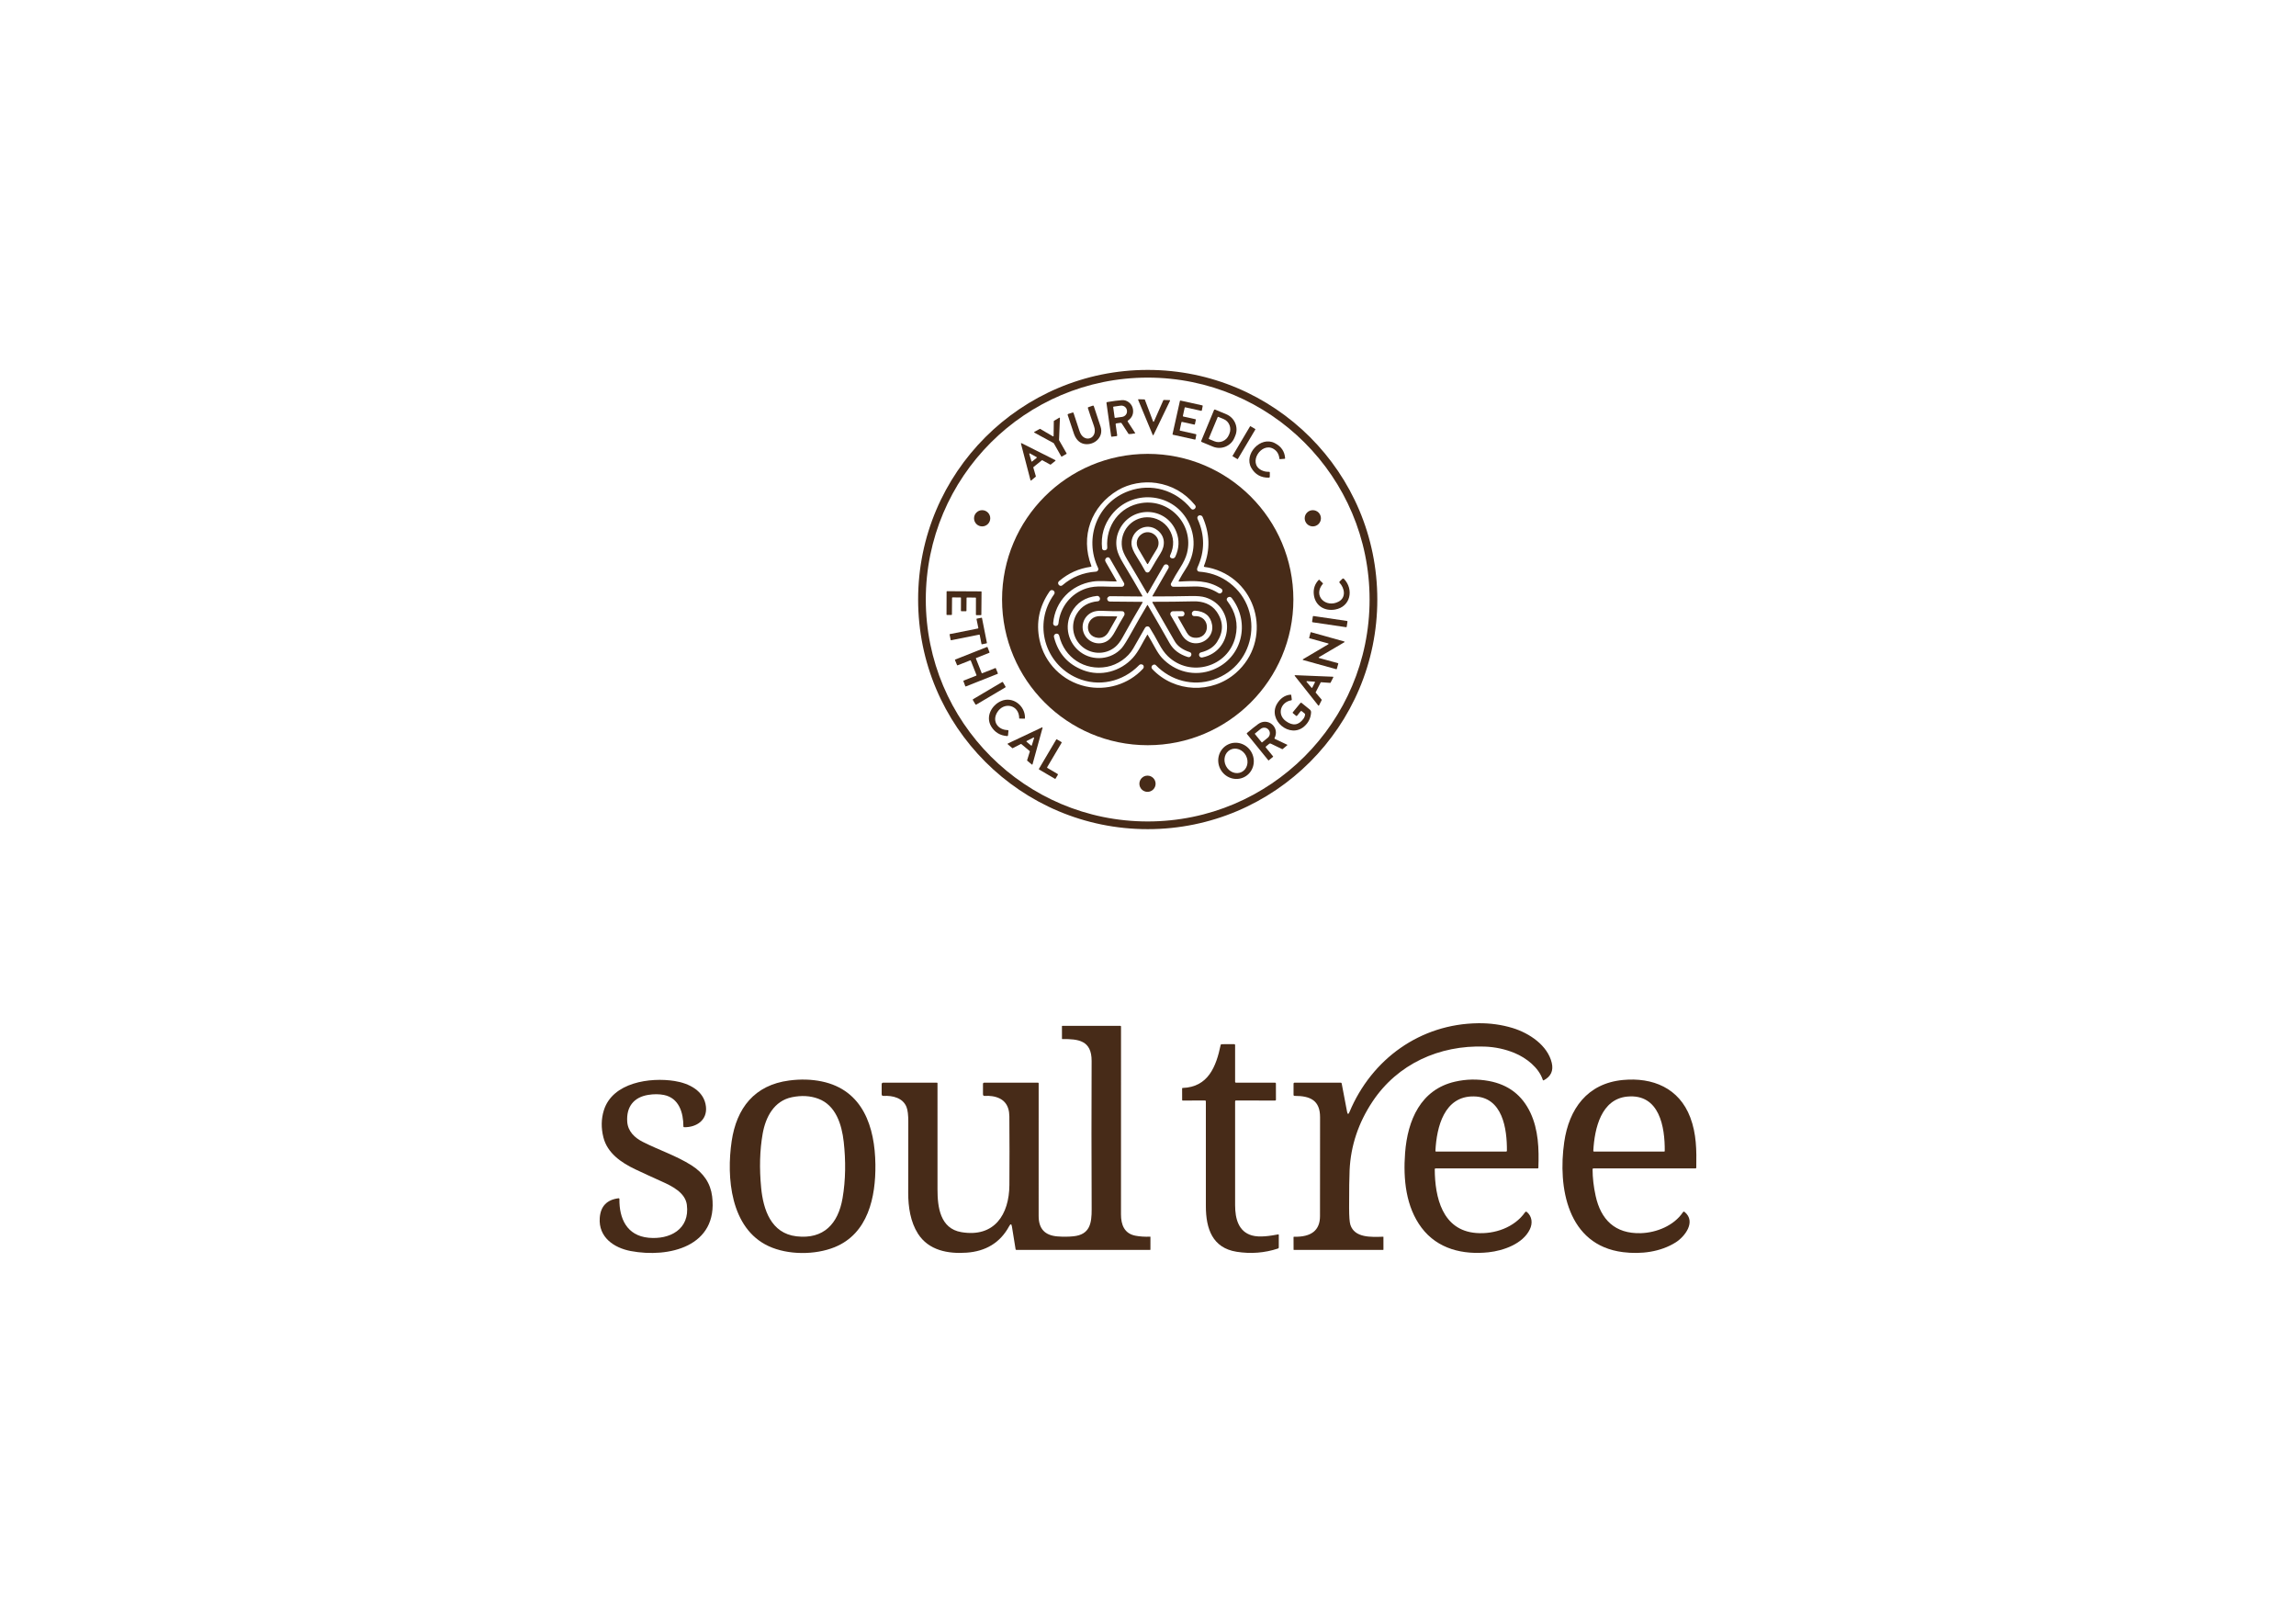 <?xml version="1.0" encoding="UTF-8" standalone="no"?>
<!DOCTYPE svg PUBLIC "-//W3C//DTD SVG 1.1//EN" "http://www.w3.org/Graphics/SVG/1.1/DTD/svg11.dtd">
<svg xmlns="http://www.w3.org/2000/svg" version="1.1" viewBox="0.00 0.00 1721.00 1217.00" width="3508.00" height="2480.00">
<path fill="#472b18" d="
  M 1032.43 449.46
  C 1032.43 544.53 955.36 621.60 860.29 621.60
  C 765.22 621.60 688.15 544.53 688.15 449.46
  C 688.15 354.39 765.22 277.32 860.29 277.32
  C 955.36 277.32 1032.43 354.39 1032.43 449.46
  Z
  M 1026.64 449.46
  C 1026.64 357.58 952.15 283.09 860.27 283.09
  C 768.39 283.09 693.90 357.58 693.90 449.46
  C 693.90 541.34 768.39 615.83 860.27 615.83
  C 952.15 615.83 1026.64 541.34 1026.64 449.46
  Z"
/>
<path fill="#472b18" d="
  M 864.94 316.03
  L 872.00 300.04
  C 872.06 299.92 872.17 299.84 872.30 299.84
  L 876.75 299.95
  C 876.99 299.95 877.14 300.20 877.03 300.41
  L 864.63 326.11
  C 864.51 326.36 864.15 326.35 864.05 326.09
  L 853.10 299.75
  C 853.01 299.53 853.17 299.30 853.41 299.31
  L 857.86 299.44
  C 857.99 299.45 858.10 299.53 858.15 299.65
  L 864.34 316.01
  C 864.44 316.28 864.82 316.29 864.94 316.03
  Z"
/>
<path fill="#472b18" d="
  M 836.23 318.09
  L 837.40 326.33
  C 837.45 326.70 837.29 326.91 836.92 326.95
  L 833.31 327.39
  C 833.06 327.42 832.91 327.30 832.87 327.05
  L 829.36 302.09
  C 829.31 301.72 829.47 301.50 829.84 301.44
  C 834.16 300.68 837.90 300.19 841.05 299.98
  C 844.89 299.71 848.53 302.70 849.19 306.57
  C 849.82 310.22 848.58 313.13 845.48 315.29
  C 845.17 315.51 845.11 315.78 845.32 316.11
  L 850.93 324.71
  C 850.99 324.80 850.96 324.86 850.85 324.88
  C 848.47 325.33 846.87 325.50 846.05 325.39
  C 846.00 325.39 845.97 325.37 845.94 325.33
  L 840.76 317.37
  C 840.56 317.06 840.27 316.92 839.90 316.97
  L 836.76 317.40
  C 836.42 317.44 836.18 317.75 836.23 318.09
  Z
  M 834.40 305.26
  L 835.48 312.95
  C 835.51 313.15 835.69 313.29 835.90 313.26
  L 841.07 312.54
  C 843.40 312.21 845.04 310.14 844.73 307.91
  L 844.68 307.56
  C 844.36 305.33 842.22 303.79 839.88 304.12
  L 834.71 304.85
  C 834.51 304.87 834.37 305.06 834.40 305.26
  Z"
/>
<path fill="#472b18" d="
  M 887.99 305.66
  L 886.66 311.78
  C 886.61 312.00 886.74 312.21 886.96 312.26
  L 896.07 314.28
  C 896.29 314.33 896.42 314.54 896.37 314.76
  L 895.67 318.01
  C 895.62 318.22 895.40 318.36 895.19 318.31
  L 886.04 316.29
  C 885.83 316.24 885.61 316.38 885.56 316.59
  L 884.30 322.38
  C 884.25 322.60 884.38 322.81 884.60 322.86
  L 896.41 325.48
  C 896.62 325.52 896.76 325.73 896.72 325.94
  L 896.11 329.23
  C 896.06 329.46 895.85 329.60 895.63 329.55
  L 879.20 325.91
  C 878.99 325.86 878.85 325.64 878.90 325.43
  L 884.43 300.61
  C 884.48 300.39 884.69 300.26 884.91 300.31
  L 901.21 303.90
  C 901.42 303.94 901.56 304.15 901.51 304.36
  L 900.86 307.68
  C 900.82 307.90 900.60 308.04 900.38 307.99
  L 888.47 305.36
  C 888.26 305.31 888.04 305.45 887.99 305.66
  Z"
/>
<path fill="#472b18" d="
  M 809.20 323.32
  C 812.28 332.74 823.44 329.06 819.96 319.30
  C 818.22 314.41 816.71 309.96 815.43 305.93
  C 815.32 305.60 815.43 305.38 815.76 305.27
  L 819.08 304.12
  C 819.48 303.98 819.75 304.11 819.88 304.52
  C 821.61 309.72 823.30 314.83 824.94 319.85
  C 827.47 327.61 820.37 333.96 813.04 332.88
  C 808.69 332.23 806.13 328.76 804.84 324.79
  C 803.30 320.00 801.78 315.43 800.27 311.06
  C 800.17 310.76 800.33 310.43 800.63 310.34
  L 803.99 309.27
  C 804.34 309.16 804.57 309.28 804.68 309.62
  C 806.05 313.75 807.56 318.31 809.20 323.32
  Z"
/>
<path fill="#472b18" d="
  M 910.01 307.37
  C 910.13 307.07 910.47 306.93 910.77 307.05
  L 919.15 310.53
  C 925.50 313.16 928.54 320.37 925.95 326.63
  L 925.29 328.22
  C 922.69 334.49 915.44 337.44 909.10 334.81
  L 900.71 331.33
  C 900.41 331.21 900.27 330.87 900.39 330.58
  L 910.01 307.37
  Z
  M 912.73 312.73
  L 906.10 328.65
  C 906.02 328.85 906.11 329.09 906.32 329.17
  L 910.28 330.82
  C 914.46 332.56 919.32 330.45 921.13 326.11
  L 921.52 325.19
  C 923.33 320.84 921.40 315.91 917.21 314.17
  L 913.25 312.52
  C 913.05 312.43 912.81 312.53 912.73 312.73
  Z"
/>
<path fill="#472b18" d="
  M 789.73 326.88
  L 789.88 315.72
  C 789.88 315.62 789.94 315.52 790.03 315.46
  L 794.00 313.13
  C 794.21 313.00 794.48 313.16 794.47 313.41
  L 793.79 329.84
  C 793.79 329.90 793.81 329.96 793.83 330.01
  L 799.46 339.88
  C 799.54 340.03 799.49 340.22 799.34 340.30
  L 795.88 342.29
  C 795.73 342.37 795.54 342.32 795.46 342.17
  L 789.87 332.31
  C 789.85 332.26 789.80 332.22 789.75 332.19
  L 775.27 324.33
  C 775.05 324.21 775.05 323.90 775.26 323.79
  L 779.34 321.53
  C 779.43 321.47 779.55 321.47 779.64 321.53
  L 789.26 327.14
  C 789.47 327.26 789.72 327.12 789.73 326.88
  Z"
/>
<rect fill="#472b18" x="-2.31" y="-13.10" transform="translate(932.44,331.85) rotate(30.7)" width="4.62" height="26.20" rx="0.27"/>
<path fill="#472b18" d="
  M 945.51 352.48
  C 947.25 353.37 949.17 353.78 951.26 353.70
  C 951.65 353.69 951.85 353.87 951.84 354.26
  L 951.81 357.48
  C 951.81 357.82 951.53 358.09 951.19 358.10
  C 945.24 358.21 940.82 355.75 937.94 350.72
  C 932.15 340.65 944.77 326.69 955.48 332.15
  C 960.38 334.65 962.99 338.45 963.30 343.55
  C 963.31 343.79 963.20 343.92 962.96 343.94
  L 959.45 344.22
  C 959.19 344.24 959.05 344.12 959.02 343.85
  C 958.69 340.49 957.21 338.04 954.58 336.50
  C 945.53 331.19 935.07 347.08 945.51 352.48
  Z"
/>
<path fill="#472b18" d="
  M 780.92 345.08
  L 774.62 350.16
  C 774.52 350.24 774.47 350.37 774.51 350.50
  L 776.42 357.05
  C 776.46 357.17 776.42 357.30 776.32 357.38
  L 772.92 360.21
  C 772.74 360.36 772.46 360.27 772.40 360.04
  L 765.26 332.61
  C 765.19 332.35 765.47 332.12 765.71 332.25
  L 791.01 344.95
  C 791.22 345.06 791.25 345.35 791.07 345.49
  L 787.57 348.27
  C 787.47 348.35 787.33 348.36 787.21 348.30
  L 781.28 345.05
  C 781.16 344.99 781.02 345.00 780.92 345.08
  Z
  M 773.11 345.82
  C 773.17 346.04 773.44 346.12 773.62 345.98
  L 777.03 343.23
  C 777.21 343.09 777.19 342.81 776.99 342.70
  L 771.94 339.92
  C 771.69 339.79 771.40 340.02 771.48 340.29
  L 773.11 345.82
  Z"
/>
<path fill="#472b18" d="
  M 969.50 449.46
  C 969.50 509.78 920.61 558.67 860.29 558.67
  C 799.97 558.67 751.08 509.78 751.08 449.46
  C 751.08 389.14 799.97 340.25 860.29 340.25
  C 920.61 340.25 969.50 389.14 969.50 449.46
  Z
  M 817.55 424.92
  C 808.64 426.17 800.76 429.72 793.93 435.56
  C 792.97 436.37 792.83 437.31 793.52 438.36
  C 793.63 438.54 793.78 438.69 793.96 438.81
  C 794.82 439.40 795.64 439.35 796.43 438.67
  C 803.54 432.58 811.87 429.21 821.44 428.56
  C 822.81 428.47 823.66 427.02 823.07 425.78
  C 812.36 403.41 822.45 376.65 846.11 368.11
  C 863.09 361.97 881.28 367.36 892.69 381.24
  C 893.33 382.03 894.11 382.20 895.03 381.77
  C 895.23 381.68 895.41 381.55 895.57 381.40
  C 896.46 380.51 896.51 379.58 895.71 378.61
  C 888.09 369.36 878.42 363.85 866.69 362.08
  C 857.08 360.64 846.27 362.56 837.97 367.47
  C 817.85 379.37 809.59 402.16 818.00 424.17
  C 818.17 424.61 818.02 424.86 817.55 424.92
  Z
  M 884.08 435.99
  C 883.47 436.02 883.31 435.77 883.60 435.22
  C 885.27 432.13 887.01 429.21 888.82 426.44
  C 896.19 415.19 896.62 401.62 890.06 390.02
  C 878.08 368.84 848.27 366.89 833.31 385.82
  C 827.48 393.19 825.07 401.63 826.08 411.13
  C 826.16 411.86 826.72 412.44 827.45 412.53
  C 827.82 412.58 828.19 412.56 828.55 412.47
  C 829.42 412.26 830.01 411.44 829.95 410.54
  C 828.70 394.13 839.20 379.67 855.58 377.13
  C 877.05 373.79 895.15 393.56 889.73 414.69
  C 888.88 418.02 887.11 421.77 884.42 425.95
  C 882.16 429.46 879.95 433.25 877.79 437.32
  C 877.44 437.97 877.56 438.63 878.14 439.31
  C 878.44 439.66 878.87 439.86 879.33 439.86
  C 884.79 439.90 890.07 439.84 895.18 439.68
  C 901.80 439.48 907.65 441.10 913.15 444.56
  C 914.02 445.11 914.85 445.04 915.62 444.36
  C 915.78 444.22 915.91 444.06 916.01 443.87
  C 916.59 442.78 916.36 441.90 915.31 441.23
  C 905.20 434.79 895.27 435.37 884.08 435.99
  Z
  M 864.01 447.14
  C 863.84 447.14 863.73 446.95 863.82 446.80
  L 875.74 426.15
  C 876.28 425.21 876.17 424.36 875.41 423.59
  C 875.28 423.46 875.13 423.36 874.96 423.29
  C 873.75 422.82 872.83 423.15 872.18 424.27
  L 860.42 444.67
  C 860.19 445.05 859.97 445.05 859.75 444.67
  C 855.01 436.47 850.00 427.97 844.73 419.16
  C 842.63 415.65 841.39 412.70 841.02 410.30
  C 839.20 398.71 847.84 387.94 859.78 387.78
  C 866.38 387.69 872.74 391.10 876.24 396.62
  C 880.07 402.67 880.37 409.23 877.12 416.30
  C 876.77 417.06 876.93 417.70 877.59 418.21
  C 877.82 418.38 878.07 418.50 878.35 418.56
  C 879.62 418.82 880.53 418.36 881.07 417.17
  C 883.86 411.01 884.12 404.97 881.87 399.05
  C 874.19 378.84 846.52 378.80 838.39 398.59
  C 836.70 402.72 836.29 407.05 837.17 411.56
  C 837.72 414.39 839.34 418.03 842.03 422.47
  C 847.06 430.78 851.81 438.87 856.29 446.76
  C 856.40 446.95 856.26 447.18 856.04 447.18
  L 832.02 446.96
  C 831.71 446.96 831.41 447.05 831.14 447.21
  C 830.28 447.76 829.87 448.33 829.91 448.93
  C 830.00 450.28 830.72 450.97 832.07 450.98
  L 856.21 451.20
  C 856.43 451.20 856.56 451.43 856.45 451.62
  C 851.82 459.41 846.78 468.21 841.35 478.02
  C 839.65 481.09 837.82 483.43 835.87 485.04
  C 828.24 491.34 817.03 490.70 810.05 483.78
  C 803.74 477.52 802.53 467.73 807.10 460.17
  C 810.53 454.51 815.83 451.37 822.98 450.75
  C 823.48 450.71 823.92 450.43 824.18 450.00
  C 824.72 449.09 824.62 448.21 823.88 447.34
  C 823.50 446.91 822.94 446.68 822.36 446.74
  C 813.40 447.68 806.95 451.88 803.00 459.35
  C 797.57 469.63 800.64 482.05 809.88 488.89
  C 819.38 495.92 833.08 494.52 840.80 485.86
  C 842.32 484.15 844.90 480.00 848.55 473.40
  C 852.02 467.12 855.82 460.53 859.96 453.62
  C 860.04 453.49 860.22 453.49 860.29 453.62
  C 865.91 463.21 871.36 472.71 876.65 482.10
  C 879.48 487.12 884.02 490.60 890.28 492.53
  C 891.54 492.92 892.42 492.50 892.91 491.28
  C 892.99 491.08 893.03 490.87 893.03 490.65
  C 893.03 489.74 892.60 489.15 891.74 488.86
  C 886.34 487.07 882.60 484.36 880.53 480.73
  C 875.30 471.55 869.73 461.88 863.84 451.73
  C 863.69 451.47 863.87 451.15 864.17 451.15
  C 874.24 451.17 884.44 451.06 894.76 450.82
  C 901.58 450.66 907.95 452.88 911.86 458.40
  C 917.17 465.90 917.28 473.56 912.19 481.38
  C 909.75 485.13 905.69 487.72 900.01 489.15
  C 899.53 489.27 899.14 489.61 898.96 490.06
  C 898.73 490.62 898.70 491.12 898.89 491.57
  C 899.35 492.67 900.16 493.10 901.33 492.86
  C 924.77 487.99 926.23 454.93 903.58 447.87
  C 901.03 447.07 897.39 446.73 892.68 446.84
  C 883.25 447.06 873.69 447.16 864.01 447.14
  Z
  M 902.50 424.16
  C 907.26 412.10 906.89 399.86 901.38 387.43
  C 901.17 386.96 900.76 386.60 900.25 386.46
  C 899.41 386.23 898.76 386.30 898.29 386.69
  C 897.48 387.37 897.29 388.19 897.72 389.15
  C 903.19 401.26 903.17 413.32 897.65 425.31
  C 897.03 426.64 897.16 428.43 898.99 428.57
  C 906.54 429.14 913.26 431.36 919.17 435.23
  C 948.33 454.32 942.56 498.59 909.44 509.59
  C 894.10 514.68 877.66 510.29 866.39 498.69
  C 866.01 498.29 865.44 498.12 864.89 498.24
  C 864.20 498.39 863.72 498.71 863.45 499.18
  C 862.94 500.07 863.04 500.89 863.75 501.64
  C 880.43 519.26 908.36 520.35 926.44 504.45
  C 953.62 480.56 943.74 436.30 909.00 426.26
  C 907.01 425.69 905.02 425.28 903.03 425.04
  C 902.47 424.97 902.29 424.68 902.50 424.16
  Z
  M 862.88 426.52
  C 865.19 422.46 867.49 418.63 869.78 415.02
  C 873.63 408.96 873.45 402.13 867.63 397.52
  C 859.22 390.87 847.48 397.86 848.13 408.07
  C 848.28 410.39 849.55 413.44 851.96 417.23
  C 854.23 420.80 856.39 424.45 858.44 428.20
  C 859.09 429.38 860.72 429.53 861.56 428.48
  C 862.03 427.89 862.47 427.24 862.88 426.52
  Z
  M 836.62 435.90
  C 830.80 435.96 824.33 435.16 818.97 435.99
  C 802.87 438.48 790.93 450.75 789.40 467.04
  C 789.30 468.04 789.71 468.74 790.64 469.13
  C 790.85 469.22 791.07 469.26 791.30 469.25
  C 792.55 469.18 793.24 468.53 793.37 467.28
  C 794.64 455.06 802.70 444.88 814.30 441.11
  C 817.79 439.97 821.97 439.50 826.83 439.69
  C 831.66 439.88 836.33 439.94 840.83 439.87
  C 842.30 439.85 843.20 438.26 842.47 436.98
  L 831.98 418.81
  C 831.45 417.88 830.68 417.60 829.68 417.96
  C 829.53 418.01 829.39 418.10 829.26 418.21
  C 828.27 419.10 828.10 420.12 828.77 421.28
  L 836.90 435.41
  C 837.09 435.74 836.99 435.90 836.62 435.90
  Z
  M 807.35 508.31
  C 782.97 497.72 774.27 467.57 790.05 445.61
  C 790.65 444.77 790.64 443.94 790.03 443.11
  C 789.88 442.92 789.71 442.77 789.51 442.67
  C 788.36 442.10 787.43 442.34 786.70 443.39
  C 778.93 454.62 776.42 466.76 779.19 479.81
  C 782.83 497.03 796.36 510.70 813.71 514.56
  C 829.25 518.02 845.76 513.14 856.67 501.42
  C 857.34 500.71 857.48 499.90 857.11 499.00
  C 856.92 498.54 856.49 498.23 855.83 498.07
  C 855.11 497.90 854.36 498.11 853.85 498.64
  C 841.67 511.18 823.44 515.29 807.35 508.31
  Z
  M 860.25 475.87
  C 862.07 478.91 863.75 481.84 865.28 484.65
  C 867.34 488.45 869.19 491.25 870.83 493.04
  C 880.70 503.78 895.68 507.50 909.29 502.06
  C 931.19 493.30 937.44 466.84 923.35 448.41
  C 922.55 447.36 921.58 447.16 920.44 447.83
  C 920.27 447.93 920.11 448.06 919.98 448.22
  C 919.37 448.97 919.36 449.74 919.94 450.51
  C 926.27 458.86 928.31 467.80 926.06 477.34
  C 920.66 500.14 892.11 508.24 875.28 491.84
  C 872.95 489.57 870.72 486.43 868.59 482.40
  C 866.38 478.24 864.08 474.24 861.68 470.39
  C 861.37 469.90 860.93 469.63 860.34 469.60
  C 859.39 469.55 858.68 469.93 858.21 470.75
  C 855.12 476.14 852.20 481.26 849.43 486.13
  C 845.52 492.99 837.71 498.38 829.69 499.90
  C 813.10 503.02 797.79 493.08 793.93 476.62
  C 793.70 475.65 793.08 475.12 792.09 475.03
  C 791.82 475.01 791.56 475.05 791.31 475.16
  C 790.16 475.67 789.74 476.54 790.05 477.76
  C 793.18 489.89 800.52 498.13 812.08 502.50
  C 825.01 507.38 839.82 503.44 849.13 493.19
  C 853.60 488.28 856.43 481.58 859.95 475.87
  C 860.02 475.76 860.18 475.76 860.25 475.87
  Z
  M 813.26 476.43
  C 816.92 482.47 825.15 484.23 830.83 479.91
  C 832.51 478.63 834.19 476.42 835.87 473.29
  C 838.08 469.16 840.30 465.27 842.53 461.60
  C 842.99 460.85 843.05 460.07 842.71 459.28
  C 842.44 458.63 841.80 458.21 841.10 458.21
  C 836.24 458.25 831.16 458.15 825.85 457.92
  C 823.00 457.79 820.62 458.14 818.73 458.97
  C 811.94 461.94 809.46 470.15 813.26 476.43
  Z
  M 883.26 462.12
  L 885.82 462.12
  C 886.99 462.12 887.66 461.54 887.85 460.39
  C 887.88 460.22 887.88 460.04 887.85 459.87
  C 887.70 458.72 887.04 458.15 885.88 458.16
  L 879.24 458.23
  C 877.68 458.25 876.72 459.95 877.52 461.29
  C 880.15 465.72 882.80 470.38 885.48 475.29
  C 887.55 479.08 890.86 481.81 895.22 482.21
  C 903.05 482.92 909.86 476.37 908.57 468.50
  C 907.48 461.83 903.18 458.26 895.65 457.80
  C 895.16 457.77 894.68 457.93 894.30 458.24
  C 893.62 458.82 893.31 459.43 893.37 460.08
  C 893.49 461.36 894.19 461.97 895.47 461.91
  C 908.01 461.38 907.51 479.29 895.34 478.09
  C 892.83 477.84 890.90 476.56 889.57 474.23
  C 887.39 470.42 885.19 466.55 882.96 462.62
  C 882.83 462.40 883.00 462.12 883.26 462.12
  Z"
/>
<circle fill="#472b18" cx="736.15" cy="388.55" r="6.08"/>
<circle fill="#472b18" cx="984.07" cy="388.55" r="6.08"/>
<path fill="#472b18" d="
  M 860.51 422.68
  C 860.37 422.93 860.01 422.93 859.86 422.68
  C 857.79 419.08 855.61 415.38 853.34 411.57
  C 850.90 407.48 852.08 402.60 856.17 400.12
  C 861.88 396.67 869.21 401.54 868.35 408.12
  C 868.17 409.44 867.71 410.70 866.96 411.89
  C 864.67 415.56 862.52 419.16 860.51 422.68
  Z"
/>
<path fill="#472b18" d="
  M 991.62 437.64
  C 983.80 446.75 994.01 456.07 1003.44 451.02
  C 1009.18 447.95 1007.93 441.00 1004.21 436.96
  C 1003.86 436.59 1003.87 436.22 1004.24 435.87
  L 1006.26 433.91
  C 1006.58 433.61 1007.09 433.61 1007.39 433.93
  C 1014.98 441.78 1012.52 455.05 1000.59 456.99
  C 992.63 458.28 985.63 453.92 984.80 445.48
  C 984.39 441.27 985.65 437.65 988.58 434.64
  C 988.69 434.53 988.81 434.53 988.92 434.64
  L 991.60 437.22
  C 991.72 437.33 991.73 437.52 991.62 437.64
  Z"
/>
<path fill="#472b18" d="
  M 719.93 447.91
  L 713.94 447.86
  C 713.75 447.86 713.59 448.02 713.59 448.21
  L 713.49 460.67
  C 713.49 460.86 713.33 461.02 713.14 461.02
  L 709.78 461.02
  C 709.59 461.02 709.43 460.86 709.43 460.67
  L 709.49 443.56
  C 709.49 443.37 709.65 443.21 709.84 443.21
  L 735.35 443.35
  C 735.54 443.35 735.70 443.51 735.70 443.70
  L 735.55 460.81
  C 735.55 461.00 735.39 461.16 735.20 461.16
  L 731.83 461.15
  C 731.64 461.15 731.48 460.99 731.48 460.80
  L 731.50 448.34
  C 731.50 448.15 731.34 447.99 731.15 447.99
  L 724.81 447.95
  C 724.62 447.95 724.46 448.11 724.46 448.30
  L 724.38 457.88
  C 724.38 458.07 724.22 458.23 724.03 458.23
  L 720.60 458.21
  C 720.41 458.21 720.25 458.05 720.25 457.86
  L 720.28 448.26
  C 720.28 448.07 720.12 447.91 719.93 447.91
  Z"
/>
<rect fill="#472b18" x="-13.12" y="-2.36" transform="translate(996.80,466.01) rotate(8.4)" width="26.24" height="4.72" rx="0.42"/>
<path fill="#472b18" d="
  M 837.22 462.70
  C 835.12 466.36 833.08 470.06 830.97 473.70
  C 829.23 476.71 826.61 478.49 823.04 478.18
  C 812.17 477.24 813.20 461.41 825.04 461.88
  C 829.27 462.05 833.21 462.11 836.84 462.07
  C 837.34 462.06 837.47 462.27 837.22 462.70
  Z"
/>
<path fill="#472b18" d="
  M 733.97 475.77
  L 712.91 479.98
  C 712.75 480.01 712.59 479.91 712.56 479.75
  L 711.75 475.71
  C 711.72 475.55 711.82 475.39 711.98 475.36
  L 733.05 471.15
  C 733.22 471.12 733.32 470.96 733.29 470.79
  L 731.93 464.15
  C 731.90 463.98 732.00 463.82 732.17 463.79
  L 735.68 463.09
  C 735.84 463.06 736.00 463.16 736.03 463.32
  L 739.72 481.94
  C 739.75 482.10 739.65 482.26 739.49 482.29
  L 736.02 483.02
  C 735.85 483.05 735.69 482.95 735.66 482.78
  L 734.32 476.00
  C 734.29 475.84 734.13 475.74 733.97 475.77
  Z"
/>
<path fill="#472b18" d="
  M 1003.16 497.57
  L 1002.06 501.47
  C 1002.01 501.64 1001.83 501.74 1001.66 501.70
  L 976.78 494.80
  C 976.50 494.73 976.46 494.36 976.70 494.22
  L 995.73 482.97
  C 995.97 482.83 995.93 482.46 995.65 482.39
  L 981.57 478.49
  C 981.40 478.45 981.30 478.27 981.34 478.10
  L 982.39 474.18
  C 982.43 474.01 982.61 473.91 982.78 473.96
  L 1007.63 480.90
  C 1007.91 480.97 1007.95 481.34 1007.71 481.48
  L 988.64 492.69
  C 988.40 492.83 988.45 493.20 988.72 493.27
  L 1002.94 497.17
  C 1003.11 497.22 1003.21 497.40 1003.16 497.57
  Z"
/>
<path fill="#472b18" d="
  M 731.48 493.71
  L 735.78 504.53
  C 735.85 504.70 736.04 504.79 736.21 504.72
  L 745.99 500.84
  C 746.16 500.77 746.35 500.86 746.42 501.03
  L 747.92 504.75
  C 747.98 504.92 747.90 505.11 747.73 505.18
  L 723.93 514.61
  C 723.76 514.67 723.57 514.59 723.50 514.41
  L 722.09 510.64
  C 722.03 510.48 722.11 510.29 722.28 510.22
  L 731.72 506.51
  C 731.89 506.44 731.98 506.25 731.91 506.08
  L 727.63 495.25
  C 727.56 495.08 727.37 494.99 727.20 495.06
  L 717.75 498.78
  C 717.58 498.85 717.39 498.77 717.33 498.60
  L 715.78 494.88
  C 715.71 494.71 715.79 494.51 715.96 494.45
  L 739.77 485.02
  C 739.94 484.95 740.13 485.04 740.20 485.21
  L 741.66 488.98
  C 741.73 489.15 741.64 489.34 741.47 489.41
  L 731.67 493.28
  C 731.50 493.35 731.41 493.54 731.48 493.71
  Z"
/>
<path fill="#472b18" d="
  M 989.97 511.63
  L 986.24 518.95
  C 986.18 519.07 986.19 519.20 986.28 519.30
  L 990.69 524.50
  C 990.78 524.60 990.79 524.73 990.73 524.85
  L 988.71 528.87
  C 988.60 529.08 988.31 529.11 988.17 528.93
  L 970.54 506.69
  C 970.37 506.47 970.53 506.16 970.81 506.17
  L 999.15 507.33
  C 999.38 507.34 999.53 507.59 999.42 507.80
  L 997.39 511.77
  C 997.33 511.89 997.21 511.95 997.08 511.94
  L 990.28 511.46
  C 990.15 511.45 990.03 511.51 989.97 511.63
  Z
  M 983.12 515.57
  C 983.28 515.75 983.56 515.72 983.67 515.51
  L 985.68 511.52
  C 985.79 511.31 985.65 511.06 985.41 511.04
  L 979.68 510.65
  C 979.39 510.63 979.22 510.97 979.41 511.19
  L 983.12 515.57
  Z"
/>
<rect fill="#472b18" x="-13.11" y="-2.35" transform="translate(741.43,519.77) rotate(-30.6)" width="26.22" height="4.70" rx="0.49"/>
<path fill="#472b18" d="
  M 974.81 533.39
  L 972.27 536.58
  C 972.09 536.81 971.76 536.84 971.53 536.65
  L 969.17 534.67
  C 968.91 534.45 968.89 534.21 969.10 533.94
  L 974.78 527.04
  C 975.05 526.71 975.34 526.68 975.67 526.96
  C 977.72 528.71 979.75 530.36 981.76 531.91
  C 982.49 532.48 982.83 533.24 982.77 534.20
  C 982.49 538.33 980.80 541.78 977.69 544.53
  C 966.90 554.10 949.91 539.71 957.30 527.52
  C 959.60 523.72 962.97 521.12 967.38 520.77
  C 967.69 520.74 967.86 520.88 967.90 521.19
  L 968.31 524.47
  C 968.34 524.77 968.21 524.94 967.92 524.99
  C 959.90 526.35 956.99 535.59 963.90 540.62
  C 969.05 544.38 973.44 543.78 977.07 538.82
  C 977.73 537.92 978.13 536.91 978.27 535.78
  C 978.32 535.41 978.20 535.11 977.91 534.88
  L 975.91 533.27
  C 975.50 532.94 975.14 532.98 974.81 533.39
  Z"
/>
<path fill="#472b18" d="
  M 763.94 538.52
  C 763.94 528.22 752.20 525.77 747.28 534.29
  C 743.45 540.94 748.14 547.26 755.27 547.33
  C 755.71 547.34 755.91 547.56 755.87 548.00
  L 755.54 551.27
  C 755.50 551.66 755.28 551.85 754.89 551.82
  C 749.59 551.42 745.60 549.01 742.93 544.58
  C 738.56 537.31 743.17 528.74 750.27 525.60
  C 759.14 521.67 768.65 529.20 768.25 538.52
  C 768.24 538.69 768.15 538.78 767.98 538.77
  L 764.11 538.70
  C 764.00 538.70 763.94 538.64 763.94 538.52
  Z"
/>
<path fill="#472b18" d="
  M 948.90 560.46
  L 954.25 567.00
  C 954.38 567.15 954.36 567.29 954.21 567.41
  L 951.01 570.06
  C 950.91 570.14 950.82 570.13 950.74 570.03
  L 934.69 550.25
  C 934.47 549.98 934.49 549.73 934.76 549.50
  C 937.85 546.85 940.63 544.62 943.08 542.83
  C 950.35 537.52 959.55 545.19 955.36 553.36
  C 955.26 553.56 955.34 553.80 955.54 553.90
  L 964.93 558.35
  C 965.04 558.40 965.06 558.55 964.97 558.63
  L 961.56 561.50
  C 961.41 561.62 961.21 561.65 961.03 561.57
  L 952.53 557.47
  C 952.15 557.29 951.71 557.34 951.39 557.61
  L 948.98 559.59
  C 948.67 559.86 948.64 560.15 948.90 560.46
  Z
  M 940.65 550.27
  L 945.70 556.49
  C 945.79 556.60 945.95 556.62 946.06 556.53
  L 950.25 553.12
  C 952.10 551.62 952.41 548.96 950.96 547.17
  L 950.85 547.03
  C 949.40 545.24 946.72 545.01 944.88 546.51
  L 940.68 549.92
  C 940.58 550.00 940.56 550.16 940.65 550.27
  Z"
/>
<path fill="#472b18" d="
  M 771.79 563.06
  L 765.53 557.81
  C 765.43 557.73 765.28 557.71 765.17 557.77
  L 759.09 560.88
  C 758.97 560.94 758.82 560.92 758.72 560.84
  L 755.34 557.95
  C 755.16 557.80 755.19 557.50 755.41 557.40
  L 780.97 545.32
  C 781.23 545.20 781.50 545.43 781.43 545.70
  L 773.92 572.99
  C 773.85 573.23 773.57 573.31 773.39 573.16
  L 769.98 570.29
  C 769.88 570.21 769.84 570.07 769.87 569.94
  L 771.90 563.41
  C 771.93 563.28 771.89 563.14 771.79 563.06
  Z
  M 769.50 555.52
  C 769.30 555.63 769.26 555.91 769.44 556.05
  L 772.88 558.95
  C 773.05 559.10 773.32 559.02 773.39 558.80
  L 775.08 553.30
  C 775.17 553.03 774.88 552.79 774.63 552.92
  L 769.50 555.52
  Z"
/>
<path fill="#472b18" d="
  M 785.05 575.70
  L 792.78 580.25
  C 792.98 580.36 793.04 580.60 792.93 580.80
  L 791.22 583.69
  C 791.11 583.88 790.87 583.94 790.68 583.83
  L 778.89 576.90
  C 778.69 576.79 778.63 576.55 778.74 576.35
  L 791.68 554.44
  C 791.79 554.25 792.03 554.19 792.22 554.30
  L 795.59 556.29
  C 795.78 556.40 795.84 556.64 795.73 556.83
  L 784.90 575.15
  C 784.79 575.35 784.85 575.59 785.05 575.70
  Z"
/>
<path fill="#472b18" d="
  M 932.602 582.595
  C 926.05 585.87 918.01 583.07 914.634 576.327
  C 911.26 569.59 913.83 561.46 920.378 558.185
  C 926.93 554.91 934.97 557.71 938.346 564.453
  C 941.72 571.19 939.15 579.32 932.602 582.595
  Z
  M 930.749 578.751
  C 934.90 576.63 936.35 571.17 933.993 566.565
  C 931.64 561.96 926.36 559.95 922.212 562.069
  C 918.06 564.19 916.61 569.65 918.967 574.255
  C 921.32 578.86 926.60 580.87 930.749 578.751
  Z"
/>
<circle fill="#472b18" cx="860.12" cy="587.56" r="6.08"/>
<path fill="#472b18" d="
  M 1009.75 833.45
  C 1010.15 835.53 1010.76 835.59 1011.57 833.64
  C 1028.22 793.89 1064.68 767.59 1108.12 767.10
  C 1117.11 767.00 1125.71 768.20 1133.90 770.69
  C 1146.46 774.52 1160.16 783.73 1163.23 796.82
  C 1164.60 802.67 1162.61 807.01 1157.26 809.86
  C 1156.89 810.05 1156.64 809.95 1156.51 809.55
  C 1153.50 800.33 1144.11 793.04 1135.34 789.42
  C 1128.26 786.49 1120.78 784.89 1112.89 784.61
  C 1078.89 783.40 1047.59 797.65 1028.85 825.80
  C 1018.26 841.71 1012.53 858.84 1011.66 877.17
  C 1011.41 882.39 1011.29 891.80 1011.29 905.41
  C 1011.30 911.96 1011.61 916.22 1012.23 918.19
  C 1015.37 928.09 1027.73 927.42 1036.80 927.14
  C 1036.95 927.13 1037.02 927.20 1037.02 927.35
  L 1037.03 936.75
  C 1037.03 936.94 1036.94 937.03 1036.75 937.03
  L 969.85 937.03
  C 969.72 937.03 969.65 936.96 969.65 936.83
  L 969.62 927.50
  C 969.62 927.27 969.74 927.15 969.97 927.16
  C 982.95 927.49 989.45 922.35 989.46 911.73
  C 989.51 889.09 989.52 864.35 989.51 837.51
  C 989.50 824.81 982.03 821.56 970.45 821.56
  C 969.90 821.56 969.62 821.28 969.62 820.72
  L 969.63 812.51
  C 969.63 811.94 969.92 811.65 970.49 811.65
  L 1004.99 811.65
  C 1005.40 811.65 1005.65 811.85 1005.72 812.25
  L 1009.75 833.45
  Z"
/>
<path fill="#472b18" d="
  M 758.48 919.52
  C 758.14 917.42 757.46 917.31 756.45 919.18
  C 749.64 931.77 738.74 938.09 724.50 939.10
  C 710.59 940.09 696.03 937.43 688.03 924.87
  C 682.38 916.01 680.73 904.89 680.71 894.48
  C 680.67 876.49 680.69 858.71 680.78 841.12
  C 680.80 835.96 680.35 832.21 679.43 829.88
  C 676.76 823.13 669.15 821.19 662.20 821.58
  C 661.27 821.63 660.81 821.20 660.81 820.28
  L 660.81 812.92
  C 660.81 812.07 661.23 811.65 662.08 811.65
  L 702.27 811.66
  C 702.49 811.66 702.67 811.84 702.67 812.06
  C 702.72 839.11 702.72 865.64 702.68 891.66
  C 702.66 904.78 704.58 921.02 720.58 923.72
  C 745.37 927.90 756.43 910.44 756.58 888.40
  C 756.70 871.99 756.69 854.84 756.55 836.94
  C 756.48 828.19 752.21 823.14 743.74 821.81
  C 741.85 821.52 740.00 821.45 738.19 821.60
  C 737.24 821.68 736.77 821.24 736.77 820.29
  L 736.77 812.69
  C 736.77 812.00 737.12 811.65 737.81 811.65
  L 778.04 811.66
  C 778.31 811.66 778.52 811.87 778.52 812.13
  C 778.53 843.80 778.53 876.96 778.51 911.59
  C 778.50 921.15 783.14 926.16 792.61 926.91
  C 796.78 927.24 800.78 927.21 804.61 926.82
  C 816.97 925.57 818.31 917.03 818.26 906.49
  C 818.09 867.91 818.08 830.87 818.23 795.37
  C 818.30 779.91 808.22 778.87 796.22 778.96
  C 796.10 778.96 796.00 778.86 796.00 778.74
  L 795.98 769.33
  C 795.98 769.16 796.06 769.08 796.23 769.08
  L 839.80 769.07
  C 840.06 769.07 840.27 769.28 840.27 769.54
  C 840.22 814.91 840.21 861.87 840.25 910.42
  C 840.26 918.20 842.75 924.77 851.06 926.38
  C 854.37 927.02 858.07 927.26 862.15 927.11
  C 862.27 927.11 862.33 927.17 862.33 927.28
  L 862.32 936.73
  C 862.32 936.93 862.22 937.03 862.01 937.03
  L 761.80 937.03
  C 761.47 937.03 761.28 936.87 761.23 936.55
  L 758.48 919.52
  Z"
/>
<path fill="#472b18" d="
  M 925.81 825.70
  C 925.80 851.30 925.80 877.27 925.82 903.61
  C 925.83 913.58 928.33 923.33 938.43 926.19
  C 944.16 927.82 952.10 926.53 958.14 925.40
  C 958.36 925.36 958.57 925.53 958.57 925.75
  L 958.55 935.23
  C 958.55 935.57 958.33 935.87 958.01 935.98
  C 948.00 939.29 937.65 940.11 926.98 938.43
  C 908.80 935.57 903.92 921.08 903.89 904.41
  C 903.86 878.46 903.85 852.20 903.88 825.63
  C 903.88 825.23 903.68 825.03 903.28 825.03
  L 886.46 825.05
  C 886.23 825.05 886.12 824.94 886.11 824.71
  L 886.08 816.01
  C 886.08 815.76 886.20 815.63 886.45 815.62
  C 905.71 814.94 911.60 799.56 914.97 783.42
  C 915.04 783.07 915.35 782.81 915.71 782.81
  L 925.18 782.80
  C 925.60 782.80 925.81 783.01 925.81 783.43
  L 925.81 810.98
  C 925.82 811.42 926.04 811.64 926.48 811.64
  L 955.78 811.66
  C 956.19 811.66 956.39 811.87 956.40 812.28
  L 956.43 824.43
  C 956.44 824.84 956.23 825.05 955.82 825.05
  L 926.47 825.03
  C 926.03 825.03 925.81 825.25 925.81 825.70
  Z"
/>
<path fill="#472b18" d="
  M 576.09 934.23
  C 547.27 920.89 544.39 882.35 548.34 855.55
  C 552.01 830.72 565.42 813.43 591.48 810.03
  C 600.09 808.90 608.23 809.14 615.89 810.73
  C 646.88 817.17 655.78 844.99 656.11 873.05
  C 656.41 897.34 650.69 924.85 625.49 935.01
  C 610.88 940.90 590.60 940.95 576.09 934.23
  Z
  M 596.97 926.85
  C 617.40 929.21 628.19 917.34 631.48 898.32
  C 633.87 884.50 633.92 869.98 632.37 856.07
  C 630.89 842.78 626.33 828.53 613.28 823.69
  C 607.29 821.46 600.70 821.09 593.52 822.56
  C 580.13 825.31 573.81 837.35 571.58 849.99
  C 569.41 862.28 569.04 875.79 570.46 890.50
  C 572.03 906.76 577.84 924.64 596.97 926.85
  Z"
/>
<path fill="#472b18" d="
  M 1075.50 876.64
  C 1075.61 897.45 1081.07 922.33 1106.51 924.35
  C 1120.34 925.45 1135.27 920.22 1143.25 908.76
  C 1143.55 908.33 1144.15 908.25 1144.55 908.59
  C 1148.49 911.92 1149.01 917.01 1146.80 921.61
  C 1141.57 932.51 1126.92 937.62 1115.83 938.81
  C 1096.72 940.85 1077.62 936.41 1065.59 920.39
  C 1053.91 904.84 1051.74 884.16 1053.26 864.30
  C 1055.13 839.70 1064.99 816.82 1090.60 810.92
  C 1099.00 808.98 1107.50 808.81 1116.09 810.40
  C 1130.64 813.10 1141.01 821.02 1147.20 834.15
  C 1153.23 846.95 1153.72 861.27 1153.19 875.45
  C 1153.18 875.77 1153.02 875.93 1152.69 875.93
  L 1076.20 875.94
  C 1075.73 875.94 1075.50 876.17 1075.50 876.64
  Z
  M 1104.80 821.96
  C 1082.55 821.59 1076.89 844.96 1076.00 862.79
  C 1075.98 863.14 1076.15 863.32 1076.50 863.32
  L 1128.98 863.32
  C 1129.39 863.32 1129.60 863.12 1129.60 862.71
  C 1129.72 846.44 1126.51 822.32 1104.80 821.96
  Z"
/>
<path fill="#472b18" d="
  M 1193.83 876.59
  C 1193.84 882.94 1194.60 889.59 1196.13 896.56
  C 1200.01 914.28 1210.60 925.02 1229.96 924.48
  C 1241.71 924.15 1254.85 918.85 1261.55 908.82
  C 1261.93 908.25 1262.38 908.19 1262.91 908.63
  C 1271.61 915.90 1263.03 927.04 1256.21 931.35
  C 1244.73 938.61 1230.23 940.40 1216.69 938.72
  C 1174.82 933.50 1167.72 889.97 1172.57 856.24
  C 1176.14 831.38 1189.82 812.18 1216.59 809.64
  C 1238.84 807.54 1258.78 815.66 1267.11 837.78
  C 1271.74 850.09 1271.81 862.26 1271.59 875.34
  C 1271.58 875.74 1271.38 875.94 1270.98 875.94
  L 1194.49 875.94
  C 1194.05 875.94 1193.83 876.16 1193.83 876.59
  Z
  M 1247.94 862.83
  C 1248.10 844.96 1244.06 819.81 1219.88 822.08
  C 1200.34 823.92 1195.32 845.70 1194.38 862.69
  C 1194.35 863.11 1194.55 863.32 1194.98 863.32
  L 1247.45 863.32
  C 1247.78 863.32 1247.94 863.16 1247.94 862.83
  Z"
/>
<path fill="#472b18" d="
  M 495.83 885.69
  C 489.07 882.67 482.49 879.64 476.08 876.61
  C 465.52 871.60 455.11 864.44 452.17 852.63
  C 450.40 845.55 450.52 838.79 452.52 832.36
  C 459.05 811.37 487.27 807.52 505.48 810.39
  C 516.33 812.09 527.76 817.73 529.06 829.58
  C 530.18 839.77 521.95 845.20 512.74 845.05
  C 512.35 845.04 512.15 844.84 512.15 844.45
  C 512.17 834.16 508.83 823.14 497.60 820.88
  C 493.96 820.15 490.01 820.13 485.75 820.82
  C 475.00 822.58 469.31 829.67 470.04 840.86
  C 470.51 848.20 475.69 853.00 481.75 856.07
  C 493.61 862.09 506.86 866.42 518.20 873.60
  C 527.34 879.39 532.51 887.16 533.71 896.93
  C 538.34 934.71 500.96 943.22 472.67 937.88
  C 460.00 935.48 448.38 927.49 449.44 913.01
  C 450.09 904.28 454.81 899.38 463.61 898.31
  C 463.92 898.27 464.20 898.52 464.19 898.83
  C 463.97 913.48 469.70 926.36 486.09 927.92
  C 501.94 929.42 517.13 921.60 514.75 903.21
  C 513.56 894.04 503.48 889.11 495.83 885.69
  Z"
/>
</svg>
